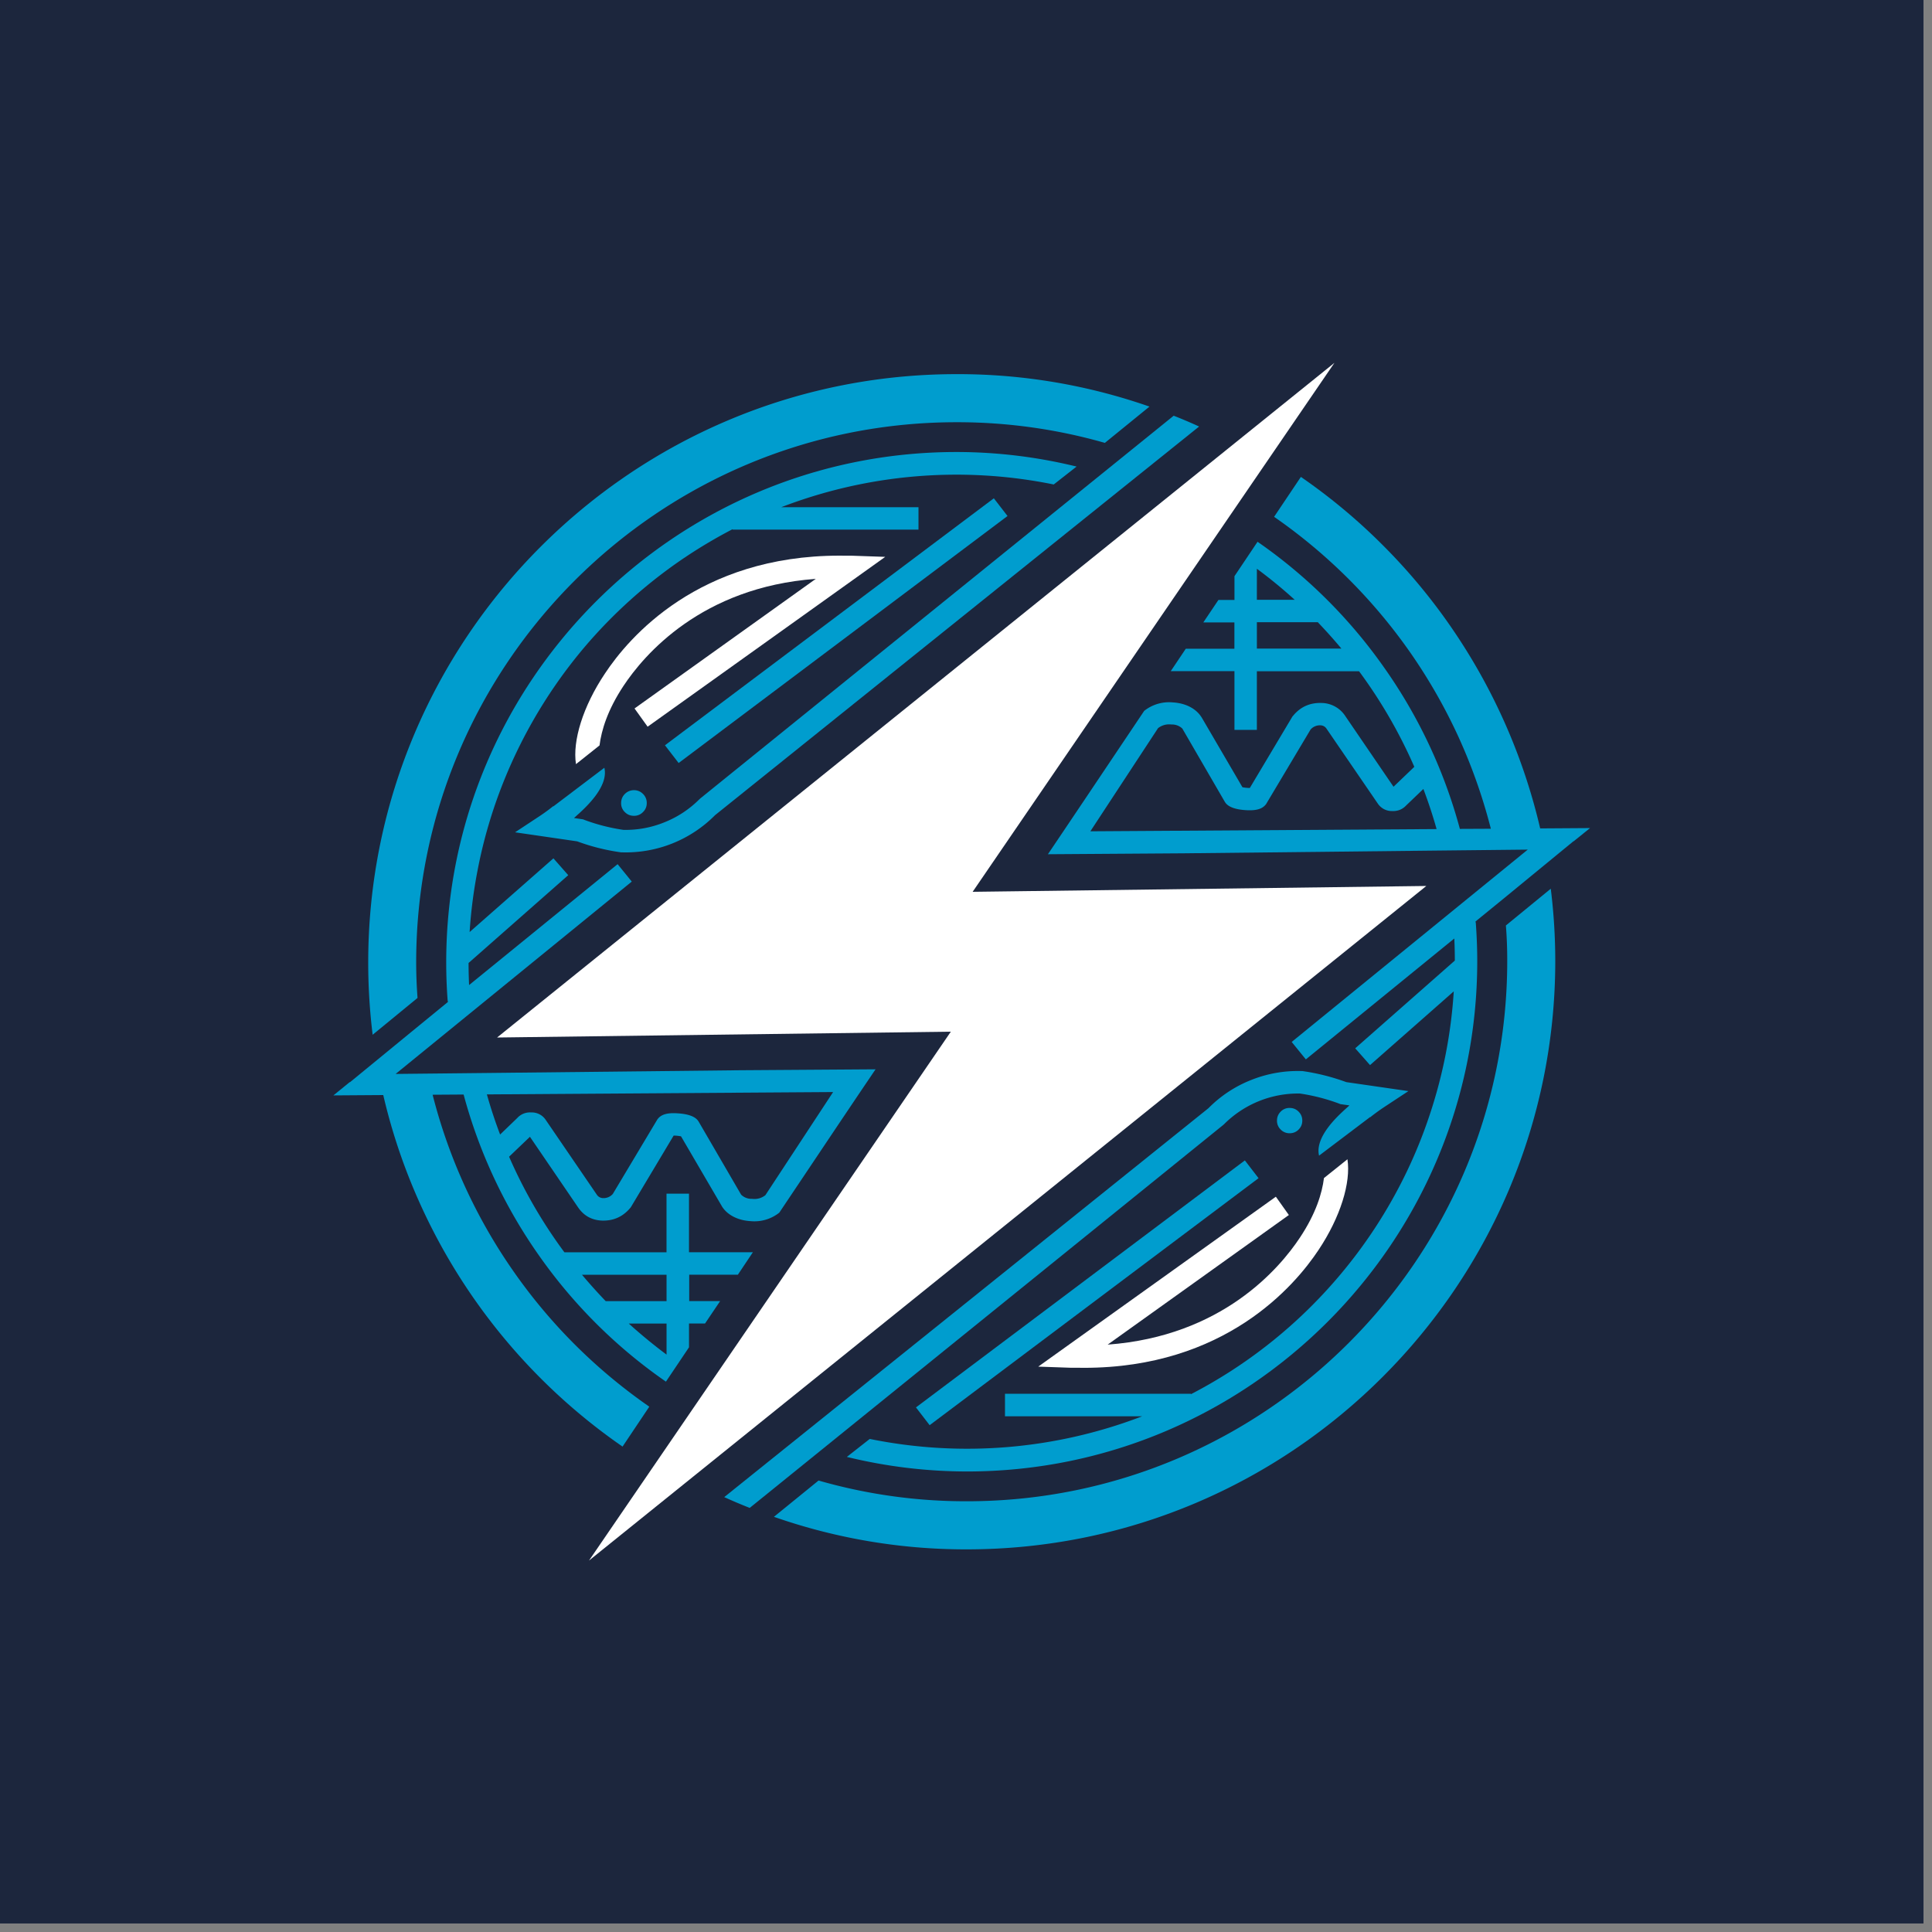 <?xml version="1.0" encoding="UTF-8"?>
<svg data-bbox="-11.25 -11.25 135 135" height="150" viewBox="0 0 112.5 112.5" width="150" xmlns="http://www.w3.org/2000/svg" data-type="color">
    <rect x="0" y="0" width="112.5" height="112.5" fill="#808080" stroke="none"/>
    <g>
        <defs>
            <clipPath id="5c4b698c-5b35-4a6e-a1ed-ccfa1fbde91b">
                <path d="M0 0h112.004v112.004H0Zm0 0"/>
            </clipPath>
        </defs>
        <g clip-path="url(#5c4b698c-5b35-4a6e-a1ed-ccfa1fbde91b)">
            <path fill="#1c263d" d="M123.75-11.25v135h-135v-135z" data-color="1"/>
        </g>
        <path d="M24.313 58.11a28 28 0 0 1-.079-2.063c0-17.348 14.114-31.461 31.465-31.461a31.2 31.2 0 0 1 8.637 1.203l2.598-2.113a33.8 33.8 0 0 0-11.23-1.89c-18.891 0-34.263 15.362-34.263 34.26q0 2.11.258 4.208Zm0 0" fill="#009dce" data-color="2"/>
        <path d="m58.668 30.047-.797-1.031L38.72 43.398l.797 1.032Zm0 0" fill="#009dce" data-color="2"/>
        <path d="M48.887 32.355c-8.215 0-12.278 4.77-13.664 6.868-1.278 1.91-1.895 3.918-1.684 5.273l1.371-1.09c.113-.89.469-2.066 1.395-3.465 1.191-1.8 4.539-5.746 11.199-6.234l-10.555 7.547.762 1.062 13.836-9.89-1.926-.067c-.246.004-.492-.004-.734-.004m0 0" fill="#ffffff" data-color="3"/>
        <path d="M36.168 46.75a.7.7 0 0 0 .21.531q.218.223.528.223a.7.7 0 0 0 .532-.215.7.7 0 0 0 .222-.527.72.72 0 0 0-.219-.532.72.72 0 0 0-.527-.218.73.73 0 0 0-.523.215.72.72 0 0 0-.223.523m0 0" fill="#009dce" data-color="2"/>
        <path d="M40.71 46.555a6 6 0 0 1-2.023 1.328 6 6 0 0 1-2.378.441 11 11 0 0 1-2.29-.586l-.066-.027-.531-.078c.098-.082.187-.172.289-.258.402-.375 1.742-1.586 1.48-2.668l-2.976 2.254v-.02c-.246.2-.512.395-.79.579l-1.433.945 3.617.527q1.242.459 2.555.64h.059a7.32 7.32 0 0 0 5.414-2.164l28.187-22.632q-.731-.335-1.48-.629L40.793 46.48Zm0 0" fill="#009dce" data-color="2"/>
        <path d="M37.809 81.91a31.7 31.7 0 0 1-4.332-3.613 31.4 31.4 0 0 1-3.618-4.328 31.5 31.5 0 0 1-4.668-10.223l1.805-.012a29.6 29.6 0 0 0 4.41 9.403 29.6 29.6 0 0 0 7.371 7.316l1.344-2v-1.387h.934l.879-1.304h-1.801v-1.535h2.832l.875-1.309h-3.72v-3.41h-1.309v3.414h-5.945a28.4 28.4 0 0 1-3.222-5.567l1.214-1.16 2.801 4.106q.498.732 1.383.773 1.007.037 1.656-.734l.035-.043 2.493-4.172q.217.001.43.043l2.378 4.07.016.028c.316.488.918.796 1.648.84a2.33 2.33 0 0 0 1.68-.493l3.496-5.218 1.227-1.825.882-1.304-7.918.054-14.101.153-5.926.062 13.75-11.2-.824-1.015-8.649 7.04a28 28 0 0 1-.03-1.286l5.804-5.113-.863-.98-4.88 4.292q.118-1.829.47-3.628c.23-1.2.542-2.38.925-3.54a28.6 28.6 0 0 1 5.363-9.503 28.8 28.8 0 0 1 5.418-4.898 29 29 0 0 1 3.133-1.888v.024h10.828v-1.305h-7.992a28.4 28.4 0 0 1 15.867-1.324l1.332-1.043a29.5 29.5 0 0 0-6.992-.848c-16.383 0-29.715 13.328-29.715 29.715q0 1.138.086 2.258l.024.027-.02.02v.012L24.45 59.68l-4.074 3.34-.008-.012-.953.777 2.902-.02a34 34 0 0 0 1.997 6 34.4 34.4 0 0 0 11.937 14.47Zm1.004-3.031a31 31 0 0 1-2.2-1.809h2.2Zm0-4.649v1.536H35.27q-.718-.75-1.38-1.536Zm9.699-10.64-3.946 6.008q-.346.263-.78.21a.86.86 0 0 1-.63-.242l-2.46-4.23-.016-.027c-.075-.118-.274-.422-1.22-.48-.577-.04-.933.054-1.144.308l-.035.043-2.597 4.343a.71.71 0 0 1-.559.243.44.44 0 0 1-.375-.204l-2.984-4.367a.97.97 0 0 0-.836-.418 1 1 0 0 0-.817.332l-.992.954a28 28 0 0 1-.77-2.336Zm0 0" fill="#009dce" data-color="2"/>
        <path d="M87.688 53.89q.08 1.026.078 2.063c0 17.352-14.114 31.465-31.461 31.465a31 31 0 0 1-8.64-1.207l-2.599 2.113a33.8 33.8 0 0 0 11.23 1.895c18.895 0 34.267-15.371 34.267-34.266q-.002-2.11-.262-4.203Zm0 0" fill="#009dce" data-color="2"/>
        <path d="m53.336 81.953.797 1.035 19.152-14.383-.797-1.035Zm0 0" fill="#009dce" data-color="2"/>
        <path d="M63.113 79.648c8.215 0 12.278-4.77 13.668-6.867 1.274-1.914 1.89-3.922 1.68-5.277l-1.367 1.094c-.11.886-.469 2.066-1.395 3.46-1.191 1.801-4.539 5.75-11.199 6.239l10.55-7.547-.757-1.066-13.836 9.894 1.922.067c.25-.008.492.003.734.003m0 0" fill="#ffffff" data-color="3"/>
        <path d="M75.832 65.254q.001.304-.215.52a.7.7 0 0 1-.523.214.7.7 0 0 1-.52-.215.7.7 0 0 1-.215-.52q-.001-.304.215-.523a.7.7 0 0 1 .52-.214q.309-.001.523.214.216.218.215.524m0 0" fill="#009dce" data-color="2"/>
        <path d="M71.29 65.45a6.1 6.1 0 0 1 2.022-1.333 6.1 6.1 0 0 1 2.383-.441q1.177.174 2.29.59l.066.027.527.074c-.094.086-.187.172-.289.262-.402.375-1.738 1.582-1.48 2.664l2.976-2.25v.016q.37-.296.793-.579l1.434-.945-3.617-.523a12.5 12.5 0 0 0-2.56-.645h-.058a7.3 7.3 0 0 0-2.93.524 7.2 7.2 0 0 0-2.48 1.64L42.172 87.176q.733.334 1.484.629L71.211 65.52Zm0 0" fill="#009dce" data-color="2"/>
        <path d="M89.684 48.238a34.4 34.4 0 0 0-5.059-11.535 34 34 0 0 0-4.023-4.875 34 34 0 0 0-4.852-4.058l-1.559 2.324a31.7 31.7 0 0 1 7.953 7.938 31.7 31.7 0 0 1 2.794 4.902 32 32 0 0 1 1.874 5.324l-1.804.008a29.6 29.6 0 0 0-4.414-9.399 29.6 29.6 0 0 0-7.367-7.32l-1.344 2.004v1.383h-.934l-.879 1.308h1.809v1.535h-2.832l-.875 1.305h3.71V42.5h1.305v-3.414h5.95a28.6 28.6 0 0 1 3.218 5.566l-1.21 1.16-2.801-4.105a1.68 1.68 0 0 0-1.383-.773c-.672-.024-1.227.218-1.656.734l-.04.043-2.488 4.172q-.217-.001-.43-.043l-2.378-4.07-.02-.028c-.316-.488-.918-.797-1.644-.84a2.33 2.33 0 0 0-1.68.493l-3.5 5.218-1.227 1.825-.878 1.304 7.917-.054 14.102-.153 5.922-.062-13.746 11.199.824 1.016 8.645-7.04q.03.64.03 1.286l-5.8 5.109.863.977 4.875-4.293a28.3 28.3 0 0 1-1.394 7.168 28 28 0 0 1-1.371 3.39 28.4 28.4 0 0 1-3.992 6.113 28.4 28.4 0 0 1-8.547 6.786v-.024H58.52v1.309h7.992a28.44 28.44 0 0 1-15.867 1.32l-1.333 1.047q3.444.842 6.993.848c16.383 0 29.715-13.332 29.715-29.715 0-.762-.032-1.512-.086-2.258l-.028-.031.024-.016v-.016l1.625-1.324 4.074-3.344v.012l.96-.773Zm-16.496-15.12q1.148.848 2.203 1.808h-2.204Zm0 4.648V36.23h3.546c.477.5.934 1.008 1.375 1.536Zm-9.696 10.64 3.942-6.008q.351-.263.785-.21a.86.86 0 0 1 .629.238l2.46 4.242.016.027c.074.114.274.422 1.219.48.578.036.934-.058 1.144-.308l.036-.043 2.593-4.347a.73.73 0 0 1 .563-.243q.241.008.371.207l2.988 4.364a.98.98 0 0 0 .832.422q.488.02.817-.332l.996-.954q.434 1.145.77 2.336Zm0 0" fill="#009dce" data-color="2"/>
        <path d="m56.637 51.93 21.066-30.801-48.758 39.285 26.422-.34-21.07 30.797L83.055 51.59Zm0 0" fill="#ffffff" data-color="3"/>
    </g>
</svg>
